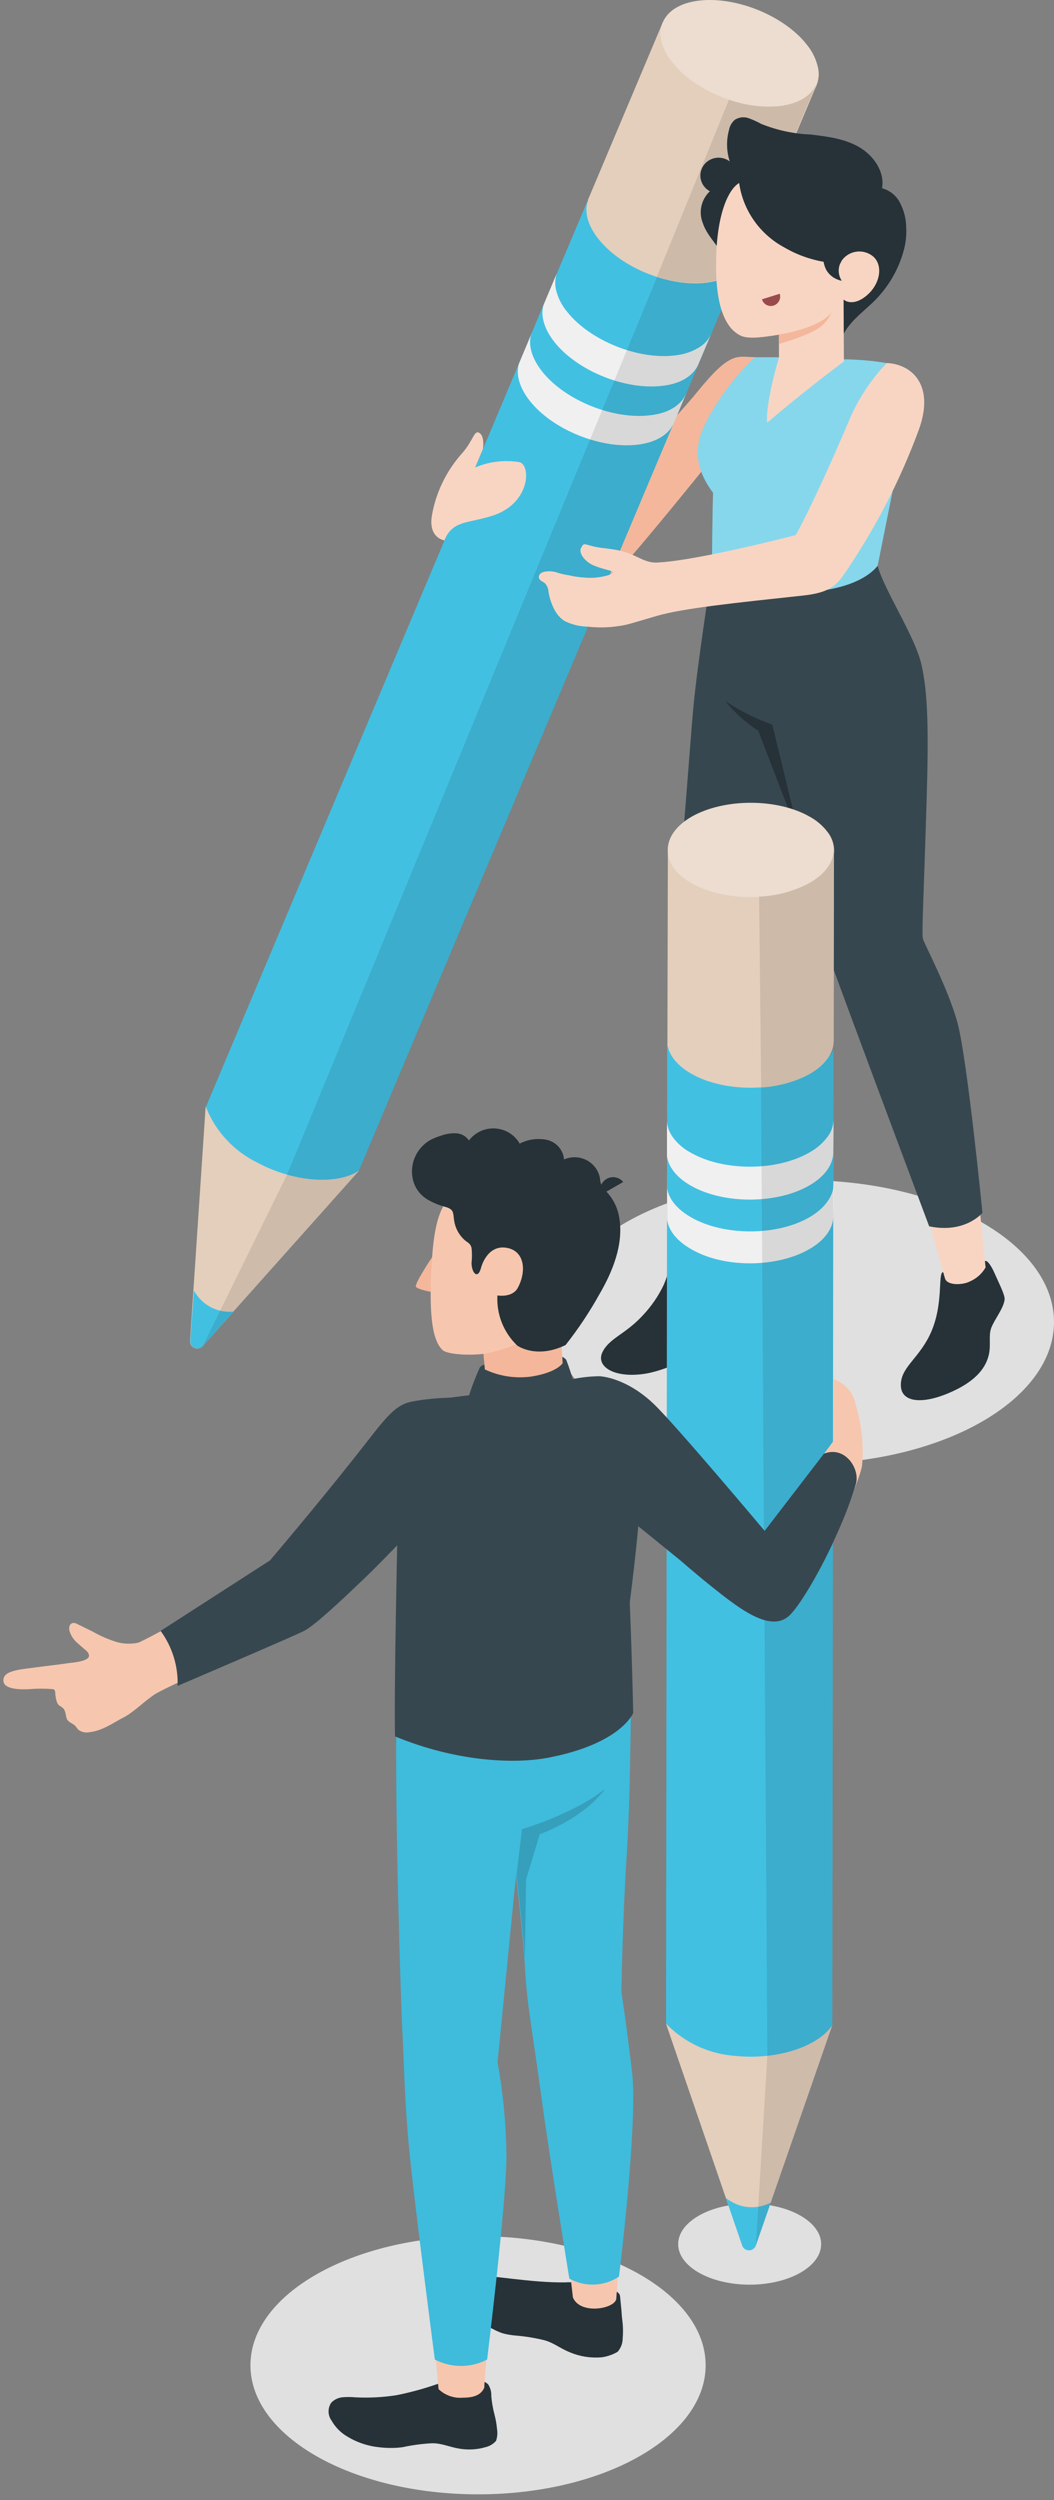 <svg width="167" height="396" viewBox="0 0 167 396" fill="none" xmlns="http://www.w3.org/2000/svg">
<rect x="0" y="0" width="167" height="396" fill="#808080" stroke="none"/>
<path d="M127.38 231.872C149.261 231.872 167 221.813 167 209.405C167 196.996 149.261 186.938 127.38 186.938C105.498 186.938 87.759 196.996 87.759 209.405C87.759 221.813 105.498 231.872 127.38 231.872Z" fill="#E0E0E0"/>
<path d="M110.659 61.865C106.581 66.871 97.221 76.483 93.265 81.359C91.169 83.909 90.034 87.093 90.053 90.37C90.053 92.793 90.767 94.825 93.183 93.794C94.927 93.043 96.038 92.152 98.587 89.689C100.881 87.466 114.136 71.006 114.136 71.006C114.136 71.006 118.01 63.127 118.652 60.774C119.076 59.397 119.4 57.991 119.621 56.569C116.837 56.569 115.828 55.498 110.659 61.865Z" fill="#F4B79B"/>
<path d="M56.897 185.426L32.152 213.159C32 213.353 31.787 213.493 31.547 213.557C31.306 213.621 31.05 213.606 30.819 213.514C30.588 213.422 30.394 213.258 30.266 213.048C30.139 212.837 30.085 212.592 30.113 212.348L32.581 175.303L56.897 185.426Z" fill="#E4CFBC"/>
<path d="M30.153 212.348C30.125 212.591 30.179 212.837 30.306 213.048C30.434 213.258 30.628 213.422 30.859 213.514C31.09 213.606 31.346 213.621 31.587 213.557C31.827 213.493 32.04 213.353 32.192 213.159L37.025 207.752C35.868 207.867 34.702 207.668 33.652 207.178C32.602 206.687 31.71 205.923 31.071 204.969L30.724 204.438L30.153 212.348Z" fill="#42C0E2"/>
<path d="M93.153 31.669L91.828 34.823L90.217 38.617L32.622 175.343C34.146 179.224 37.107 182.396 40.911 184.224C46.549 187.228 53.39 187.738 56.877 185.426L114.044 49.691L117.103 42.412C114.86 46.987 90.961 36.264 93.153 31.669Z" fill="#42C0E2"/>
<path d="M106.734 67.082C105.949 68.794 104.042 70.035 101.177 70.416C95.294 71.197 87.576 68.103 83.936 63.487C82.295 61.405 81.744 59.352 82.193 57.68L84.283 52.674C84.036 53.452 83.994 54.279 84.16 55.077C84.445 56.399 85.054 57.633 85.935 58.672C89.564 63.277 97.282 66.381 103.175 65.6C104.541 65.442 105.852 64.979 107.009 64.248C107.823 63.724 108.455 62.97 108.824 62.086L106.734 67.082Z" fill="#F0F0F0"/>
<path d="M108.681 62.426C107.896 64.138 105.999 65.43 103.124 65.76C97.241 66.541 89.523 63.438 85.883 58.822C84.242 56.739 83.691 54.697 84.14 53.015L86.24 48.009C85.985 48.785 85.94 49.613 86.108 50.412C86.397 51.732 87.006 52.965 87.882 54.006C91.511 58.622 99.24 61.725 105.123 60.934C106.49 60.781 107.802 60.318 108.956 59.583C109.77 59.063 110.403 58.312 110.771 57.43L108.681 62.426Z" fill="#42C0E2"/>
<path d="M110.628 57.761C109.843 59.473 107.947 60.764 105.082 61.095C99.189 61.876 91.481 58.782 87.831 54.156C86.2 52.084 85.639 50.031 86.098 48.359L88.198 43.353C87.955 44.132 87.91 44.956 88.065 45.756C88.355 47.08 88.963 48.316 89.839 49.36C93.469 53.966 101.197 57.07 107.08 56.279C108.447 56.13 109.759 55.67 110.914 54.937C111.728 54.414 112.361 53.66 112.729 52.775L110.628 57.761Z" fill="#F0F0F0"/>
<path opacity="0.1" d="M114.044 49.691L117.103 42.412C116.083 44.494 110.649 43.413 105.194 41.23L45.488 186.046L32.152 213.159L56.897 185.426L114.044 49.691Z" fill="black"/>
<path d="M129.511 10.333C129.186 9.124 128.602 7.998 127.798 7.029C124.168 2.433 116.471 -0.66 110.598 0.121C107.733 0.501 105.837 1.743 105.072 3.445L105.011 3.545L93.153 31.669C93.147 31.715 93.147 31.762 93.153 31.809L93.061 32.029C92.603 33.701 93.163 35.754 94.805 37.836C98.445 42.452 106.163 45.546 112.046 44.765C114.911 44.384 116.817 43.143 117.602 41.441L119.713 36.435C119.713 36.535 119.611 36.635 119.57 36.725L129.174 13.977C129.772 12.854 129.893 11.544 129.511 10.333V10.333Z" fill="#E4CFBC"/>
<path opacity="0.3" d="M127.798 7.029C131.428 11.634 129.613 16.04 123.72 16.781C117.827 17.522 110.149 14.478 106.52 9.872C102.89 5.267 104.705 0.861 110.598 0.12C116.491 -0.62 124.168 2.433 127.798 7.029Z" fill="white"/>
<path d="M129.317 13.357C128.583 15.109 126.666 16.36 123.74 16.791C120.952 17.076 118.135 16.733 115.502 15.79L104.083 43.824C106.618 44.686 109.317 44.987 111.985 44.705C114.737 44.344 116.593 43.183 117.429 41.571L129.429 13.116C129.401 13.2 129.364 13.281 129.317 13.357V13.357Z" fill="#CDBAA9"/>
<path d="M156.315 202.276L150.34 204.679L146.425 190.822L154.918 188.449L156.315 202.276Z" fill="#F8D5C3"/>
<path d="M149.729 202.506L149.444 201.505C148.506 201.505 149.658 206.822 147.221 211.657C145.365 215.342 142.694 216.664 142.735 219.427C142.735 221.89 145.62 222.611 150.218 220.698C154.501 218.916 155.999 216.814 156.56 215.012C157.121 213.209 156.56 211.697 157.05 210.356C157.539 209.014 159.089 207.162 159.18 205.76C159.18 204.999 158.273 203.247 157.62 201.755C157.111 200.574 156.438 199.543 156.061 199.753C156.061 199.903 156.163 200.754 156.163 200.754C155.591 201.756 154.699 202.545 153.624 202.997C152.584 203.538 150.096 203.678 149.729 202.506Z" fill="#263238"/>
<path d="M139.054 89.619C140.074 93.434 144.937 100.703 145.987 105.218C147.037 109.734 147.149 115.771 146.813 126.934C146.354 142.113 146.018 147.88 146.242 148.731C146.466 149.582 150.086 156.27 151.656 161.807C153.226 167.343 155.663 192.104 155.663 192.104C155.663 192.104 152.951 195.438 147.221 194.246C147.221 194.246 132.886 155.98 131.734 152.566C130.581 149.151 122.139 113.628 122.139 113.628L123.251 93.344L139.054 89.619Z" fill="#37474F"/>
<path d="M124.749 51.263L133.722 52.795C135.016 50.402 137.586 48.85 139.36 46.787C141.162 44.738 142.469 42.315 143.183 39.699C143.518 38.5 143.652 37.255 143.581 36.014C143.569 34.685 143.245 33.376 142.633 32.19C142.353 31.616 141.952 31.107 141.456 30.698C140.96 30.289 140.381 29.988 139.757 29.817C140.216 27.234 138.442 24.651 136.138 23.309C133.834 21.967 131.091 21.617 128.43 21.306C125.751 21.2 123.111 20.634 120.63 19.634C119.976 19.275 119.295 18.967 118.591 18.713C118.235 18.591 117.854 18.552 117.48 18.597C117.105 18.642 116.746 18.771 116.43 18.974C115.951 19.389 115.628 19.949 115.512 20.566C115.06 22.21 115.099 23.948 115.624 25.572C115.31 25.331 114.948 25.158 114.561 25.062C114.175 24.966 113.772 24.95 113.379 25.014C112.986 25.079 112.611 25.222 112.277 25.436C111.943 25.65 111.658 25.93 111.44 26.257C111.222 26.585 111.075 26.953 111.009 27.339C110.943 27.725 110.959 28.12 111.056 28.5C111.153 28.879 111.329 29.235 111.573 29.544C111.817 29.854 112.124 30.11 112.474 30.297C111.805 30.93 111.34 31.742 111.139 32.633C110.938 33.523 111.008 34.452 111.342 35.303C112.158 37.776 114.401 39.248 115.023 41.791C115.578 44.131 116.62 46.333 118.082 48.259C118.666 49.238 119.512 50.042 120.528 50.582C121.882 51.056 123.312 51.287 124.749 51.263V51.263Z" fill="#263238"/>
<path d="M113.83 202.957L107.325 202.006L107.264 185.776L116.287 185.526L113.83 202.957Z" fill="#F8D5C3"/>
<path d="M109.823 112.427C110.445 105.419 112.8 90.4 112.8 90.4L130.204 92.283C133.161 96.798 133.824 104.658 133.018 111.446L121.436 151.595C120.865 153.117 122.455 157.482 121.609 162.498C120.325 170.337 115.91 192.154 115.91 192.154C115.91 192.154 109.742 194.226 107.182 191.423C107.182 191.423 105.939 157.842 106.897 147.88C107.947 137.057 109.395 117.223 109.823 112.427Z" fill="#37474F"/>
<path d="M107.315 199.943V198.872C106.53 198.752 106.204 201.095 105.154 203.538C104.323 205.282 103.223 206.89 101.891 208.304C99.097 211.367 96.518 211.948 95.447 214.191C94.377 216.433 97.272 218.356 102.207 217.595C104.654 217.214 108.895 215.592 109.976 214.021C111.057 212.449 111.587 210.176 112.464 209.014C113.341 207.853 115.217 207.242 115.696 205.931C115.961 205.2 115.359 203.328 115.196 201.926C115.033 200.524 114.799 199.012 114.37 199.122L114.258 199.893C113.891 200.734 112.566 201.275 110.975 201.535C109.813 201.776 107.305 201.165 107.315 199.943Z" fill="#263238"/>
<path d="M112.984 78.055C112.871 81.059 112.8 90.37 112.8 90.37C116.134 94.535 134.068 95.747 139.054 89.62L142.113 74.361C142.113 74.361 143.724 58.101 140.379 57.49C138.162 57.126 135.919 56.935 133.671 56.92L123.383 56.589C120.1 56.589 119.58 56.589 119.58 56.589C116.578 59.492 114.044 62.828 112.066 66.481C110.751 69.055 109.099 72.929 112.984 78.055Z" fill="#42C0E2"/>
<g opacity="0.6">
<path opacity="0.6" d="M112.984 78.055C112.871 81.059 112.8 90.37 112.8 90.37C116.134 94.535 134.068 95.747 139.054 89.62L142.113 74.361C142.113 74.361 143.724 58.101 140.379 57.49C138.162 57.126 135.919 56.935 133.671 56.92L123.383 56.589C120.1 56.589 119.58 56.589 119.58 56.589C116.578 59.492 114.044 62.828 112.066 66.481C110.751 69.055 109.099 72.929 112.984 78.055Z" fill="white"/>
</g>
<path d="M117.113 28.986C115.39 29.987 113.259 34.242 113.473 43.173C113.646 50.742 116.144 52.614 117.398 53.185C118.652 53.756 121.069 53.395 123.424 53.015V56.629C123.424 56.629 121.252 63.808 121.548 66.962C127.798 61.605 133.711 57.26 133.711 57.26L133.66 47.448C133.66 47.448 135.047 48.76 137.392 46.747C139.329 45.085 139.982 42.282 138.473 40.74C138.085 40.38 137.615 40.116 137.103 39.968C136.591 39.821 136.05 39.795 135.526 39.893C135.001 39.991 134.508 40.209 134.086 40.531C133.664 40.852 133.326 41.267 133.1 41.741C130.01 41.633 126.996 40.769 124.331 39.228C122.394 38.197 120.732 36.732 119.478 34.953C118.224 33.173 117.414 31.129 117.113 28.986Z" fill="#F8D5C3"/>
<path d="M123.546 46.527L120.732 47.408C120.782 47.593 120.869 47.767 120.988 47.919C121.107 48.071 121.257 48.197 121.427 48.291C121.598 48.384 121.786 48.443 121.98 48.464C122.174 48.484 122.371 48.465 122.557 48.409C122.94 48.285 123.259 48.019 123.444 47.666C123.629 47.315 123.665 46.905 123.546 46.527V46.527Z" fill="#9A4A4D"/>
<path d="M123.424 52.975C125.901 52.654 130.999 51.213 131.795 49.24C131.474 50.242 130.848 51.123 130 51.763C128.481 53.045 123.424 54.487 123.424 54.487V52.975Z" fill="#F4B79B"/>
<path d="M126.789 132.992L122.364 114.77C119.731 113.847 117.229 112.595 114.921 111.045C116.395 112.873 118.153 114.461 120.131 115.751L126.789 132.992Z" fill="#263238"/>
<path d="M130.938 42.792C131.198 43.227 131.55 43.603 131.97 43.893C132.391 44.183 132.87 44.382 133.375 44.474C133.114 44.081 132.953 43.632 132.905 43.166C132.857 42.699 132.924 42.227 133.1 41.791C133.343 41.406 133.477 40.963 133.487 40.509C133.45 40.335 133.373 40.172 133.261 40.031C133.15 39.891 133.007 39.777 132.845 39.698C132.192 39.348 130.755 38.928 130.561 39.919C130.33 40.89 130.464 41.91 130.938 42.792Z" fill="#263238"/>
<path d="M93.051 99.251C91.762 99.228 90.498 98.906 89.36 98.31C88.824 97.927 88.37 97.444 88.025 96.888C87.453 95.904 87.073 94.825 86.903 93.704C86.874 93.243 86.699 92.802 86.403 92.443C86.057 92.112 85.455 91.982 85.384 91.512C85.365 91.377 85.383 91.24 85.437 91.115C85.491 90.99 85.578 90.881 85.69 90.801C85.918 90.649 86.181 90.556 86.454 90.531C87.075 90.441 87.708 90.499 88.3 90.701C88.878 90.887 89.472 91.024 90.074 91.111C91.373 91.413 92.706 91.55 94.04 91.522C95.926 91.382 97.405 90.861 97.099 90.591C96.793 90.32 95.641 90.21 94.122 89.59C92.603 88.969 91.624 87.537 92.082 86.756C92.541 85.975 92.429 86.145 94.02 86.546C95.61 86.946 97.15 86.816 99.342 87.547C101.279 88.198 102.329 89.219 104.226 89.099C110.69 88.769 126.085 84.754 126.085 84.754C128.644 80.178 132.722 70.867 134.395 66.932C135.81 63.438 137.886 60.237 140.512 57.501C144.488 57.691 148.118 60.975 145.61 67.993C142.58 76.243 138.504 84.084 133.477 91.332C132.111 93.224 130.581 93.965 127.217 94.335C116.338 95.507 108.243 96.338 104.022 97.569C99.801 98.801 99.372 98.981 98.129 99.151C96.449 99.415 94.74 99.449 93.051 99.251V99.251Z" fill="#F8D5C3"/>
<path d="M75.28 74.05C77.469 73.115 79.887 72.819 82.244 73.199C84.14 73.5 84.14 79.717 78.043 81.68C74.077 82.951 71.701 82.391 70.417 85.594C70.417 85.594 67.847 85.264 68.429 81.68C69.063 77.991 70.737 74.55 73.261 71.748C75.015 69.745 75.127 68.013 75.984 68.594C76.84 69.174 76.514 71.127 76.514 71.127L75.28 74.05Z" fill="#F8D5C3"/>
<path d="M75.743 395.094C95.66 395.094 111.805 385.94 111.805 374.649C111.805 363.358 95.66 354.204 75.743 354.204C55.827 354.204 39.681 363.358 39.681 374.649C39.681 385.94 55.827 395.094 75.743 395.094Z" fill="#E0E0E0"/>
<path d="M118.779 361.883C125.034 361.883 130.106 359.01 130.106 355.465C130.106 351.921 125.034 349.047 118.779 349.047C112.523 349.047 107.451 351.921 107.451 355.465C107.451 359.01 112.523 361.883 118.779 361.883Z" fill="#E0E0E0"/>
<path d="M131.87 320.793L119.757 355.685C119.68 355.907 119.535 356.099 119.341 356.235C119.147 356.371 118.915 356.445 118.677 356.445C118.438 356.445 118.206 356.371 118.012 356.235C117.818 356.099 117.673 355.907 117.596 355.685L105.524 320.553L131.87 320.793Z" fill="#E4CFBC"/>
<path d="M117.596 355.686C117.673 355.907 117.818 356.099 118.012 356.236C118.206 356.372 118.438 356.445 118.677 356.445C118.915 356.445 119.147 356.372 119.341 356.236C119.535 356.099 119.68 355.907 119.757 355.686L122.123 348.877C121.1 349.419 119.945 349.673 118.784 349.611C117.624 349.549 116.504 349.174 115.547 348.527L115.016 348.167L117.596 355.686Z" fill="#42C0E2"/>
<path d="M105.707 165.014V168.428V172.543L105.534 320.543C108.449 323.564 112.419 325.391 116.647 325.659C123.02 326.3 129.545 324.237 131.88 320.783L132.043 173.875V166.005C131.737 171.102 105.493 170.13 105.707 165.014Z" fill="#42C0E2"/>
<path d="M132.033 192.728C131.972 194.6 130.687 196.462 128.189 197.884C123.091 200.808 114.71 200.888 109.551 197.884C107.237 196.573 105.922 194.88 105.697 193.178V187.782C105.771 188.595 106.051 189.376 106.513 190.055C107.302 191.169 108.35 192.082 109.572 192.718C114.721 195.621 123.071 195.601 128.21 192.718C129.425 192.065 130.471 191.147 131.268 190.035C131.821 189.25 132.113 188.316 132.104 187.361L132.033 192.728Z" fill="#F0F0F0"/>
<path d="M132.023 187.682C131.962 189.564 130.687 191.416 128.179 192.848C123.081 195.772 114.71 195.792 109.551 192.848C107.227 191.536 105.912 189.844 105.687 188.132V182.706C105.752 183.516 106.03 184.295 106.493 184.968C107.277 186.087 108.327 187.001 109.551 187.632C114.7 190.535 123.04 190.515 128.179 187.582C129.398 186.935 130.446 186.016 131.238 184.898C131.79 184.113 132.086 183.18 132.084 182.225L132.023 187.682Z" fill="#42C0E2"/>
<path d="M132.023 182.646C131.951 184.518 130.677 186.38 128.179 187.802C123.081 190.725 114.7 190.755 109.541 187.852C107.217 186.54 105.912 184.848 105.677 183.136V177.7C105.751 178.512 106.031 179.294 106.493 179.972C107.278 181.09 108.328 182.003 109.551 182.636C114.7 185.539 123.051 185.519 128.179 182.585C129.398 181.937 130.445 181.019 131.238 179.902C131.786 179.115 132.078 178.183 132.074 177.229L132.023 182.646Z" fill="#F0F0F0"/>
<path opacity="0.1" d="M132.023 173.875V166.005C131.89 168.308 126.456 169.369 120.563 169.369L121.582 325.619L119.768 355.656L131.88 320.763L132.023 173.875Z" fill="black"/>
<path d="M131.084 131.734C130.32 130.738 129.346 129.915 128.23 129.321C123.081 126.417 114.761 126.447 109.643 129.321C107.135 130.752 105.871 132.605 105.82 134.477C105.815 134.51 105.815 134.544 105.82 134.577L105.748 164.974C105.748 164.974 105.748 165.074 105.748 165.124V165.405C105.973 167.127 107.288 168.809 109.612 170.12C114.771 173.024 123.101 173.004 128.24 170.12C130.748 168.699 132.022 166.836 132.084 164.964V159.547C132.084 159.658 132.084 159.768 132.084 159.868L132.135 135.248C132.271 133.986 131.893 132.723 131.084 131.734V131.734Z" fill="#E4CFBC"/>
<path opacity="0.3" d="M118.938 142.091C126.196 142.073 132.071 138.722 132.06 134.608C132.049 130.495 126.156 127.175 118.898 127.193C111.64 127.212 105.765 130.562 105.776 134.676C105.787 138.79 111.68 142.11 118.938 142.091Z" fill="white"/>
<path d="M132.104 134.597C132.104 136.5 130.83 138.402 128.281 139.854C125.816 141.167 123.079 141.91 120.277 142.026L120.604 172.253C123.285 172.108 125.901 171.38 128.261 170.12C130.667 168.749 131.931 166.977 132.084 165.184L132.104 134.317C132.11 134.41 132.11 134.504 132.104 134.597V134.597Z" fill="#CDBAA9"/>
<path d="M121.225 242.878L132.012 228.311L132.084 218.449C132.973 218.755 133.764 219.287 134.376 219.99C134.989 220.693 135.401 221.543 135.571 222.454C136.531 225.599 136.877 228.894 136.59 232.165C136.162 235.019 128.158 253.361 124.468 255.804C120.777 258.247 121.225 242.878 121.225 242.878Z" fill="#F6C7AE"/>
<path d="M107.859 247.214L93.921 235.89L90.557 218.479C92.012 218.171 93.494 218.007 94.982 217.988C96.542 218.088 100.08 218.989 103.668 222.464C107.257 225.938 121.154 242.488 121.154 242.488L130.544 230.263C133.939 228.912 136.376 232.786 135.581 235.149C134.782 237.761 133.812 240.32 132.675 242.808C130.361 248.195 126.558 254.743 124.855 256.085C123.152 257.426 120.777 257.016 117.29 254.713C113.803 252.41 107.859 247.214 107.859 247.214Z" fill="#37474F"/>
<path d="M76.569 213.793L77.496 225.788L89.813 225.137L88.824 211.22L76.569 213.793Z" fill="#F4B79B"/>
<path d="M68.463 199.135C68.463 199.135 65.588 203.42 65.914 203.841C66.24 204.261 68.361 204.642 68.361 204.642L68.463 199.135Z" fill="#F4B79B"/>
<path d="M76.446 187.291C70.624 188.492 68.952 191.005 68.402 200.076C67.831 209.558 68.81 212.532 70.084 213.813C70.941 214.674 75.692 214.814 78.098 214.184C81.095 213.363 87.886 211 91.067 206.234C94.808 200.627 95.787 193.018 91.78 189.904C86.152 185.509 78.811 186.8 76.446 187.291Z" fill="#F6C7AE"/>
<path d="M76.619 214.454C77.675 214.265 78.718 214.007 79.739 213.683C78.901 214.509 77.84 215.082 76.681 215.335L76.619 214.454Z" fill="#F4B79B"/>
<path d="M68.035 190.164C68.83 190.604 69.68 190.941 70.563 191.166C71.981 191.576 71.766 192.097 71.96 193.368C72.137 194.517 72.7 195.575 73.561 196.372C74.111 196.863 74.529 196.913 74.713 197.663C74.8 198.452 74.8 199.248 74.713 200.036C74.713 201.618 75.733 202.81 76.252 200.697C76.252 200.697 77.17 197.193 80.178 197.633C83.186 198.074 83.451 201.408 82.023 204.021C81.146 205.603 78.812 205.193 78.812 205.193C78.728 206.659 78.965 208.127 79.506 209.496C80.048 210.866 80.882 212.106 81.952 213.132C81.952 213.132 84.949 215.315 89.609 213.052C91.603 210.526 93.39 207.847 94.951 205.042C97.041 201.478 98.836 197.103 98.122 192.918C97.887 191.359 97.176 189.906 96.083 188.753C95.772 188.495 95.52 188.175 95.344 187.814C95.169 187.453 95.073 187.06 95.064 186.66C94.962 186.054 94.721 185.479 94.357 184.98C93.994 184.48 93.518 184.07 92.968 183.779C92.417 183.489 91.805 183.327 91.18 183.306C90.556 183.284 89.934 183.404 89.364 183.656C89.309 182.926 89.018 182.231 88.534 181.673C88.05 181.115 87.398 180.723 86.672 180.553C85.202 180.247 83.669 180.456 82.339 181.143C81.949 180.456 81.389 179.876 80.711 179.456C80.033 179.036 79.259 178.791 78.459 178.742C77.659 178.693 76.859 178.843 76.133 179.176C75.408 179.51 74.779 180.018 74.305 180.653C74.083 180.316 73.782 180.037 73.427 179.838C73.072 179.639 72.674 179.527 72.266 179.511C71.46 179.475 70.655 179.601 69.901 179.882C69.258 180.067 68.639 180.322 68.055 180.643C67.005 181.284 66.187 182.233 65.717 183.356C65.246 184.479 65.148 185.719 65.435 186.9C65.606 187.595 65.926 188.246 66.375 188.809C66.823 189.372 67.389 189.834 68.035 190.164Z" fill="#263238"/>
<path d="M95.257 189.224L98.744 187.221C98.439 186.842 98.005 186.583 97.522 186.493C97.038 186.403 96.538 186.488 96.113 186.732C95.688 186.976 95.368 187.362 95.21 187.82C95.053 188.278 95.07 188.777 95.257 189.224V189.224Z" fill="#263238"/>
<path d="M98.51 366.589C98.51 366.839 98.561 367.1 98.581 367.36C98.717 368.355 98.745 369.362 98.662 370.363C98.667 371.153 98.381 371.917 97.857 372.516C97.088 372.967 96.235 373.263 95.349 373.387C93.638 373.537 91.915 373.272 90.333 372.616C88.722 371.965 87.733 371.084 86.254 370.684C84.728 370.309 83.173 370.058 81.605 369.933C80.915 369.875 80.232 369.751 79.566 369.563C79.055 369.383 78.561 369.162 78.088 368.902C76.433 368.15 74.938 367.097 73.683 365.798C72.897 364.924 72.356 363.865 72.113 362.724C71.98 362.053 71.705 360.111 72.847 360.161C78.434 360.411 83.981 361.583 89.578 361.523C89.938 361.488 90.299 361.488 90.659 361.523C91.346 361.666 91.991 361.96 92.545 362.384C92.777 362.581 93.053 362.721 93.35 362.794C93.648 362.868 93.959 362.871 94.258 362.804C95.219 362.639 96.202 362.639 97.164 362.804C97.375 362.828 97.577 362.9 97.754 363.015C97.931 363.129 98.078 363.284 98.183 363.465C98.231 363.601 98.258 363.742 98.265 363.886C98.336 364.797 98.459 365.708 98.51 366.589Z" fill="#263238"/>
<path d="M78.343 382.438C78.544 383.193 78.681 383.963 78.75 384.741C78.856 385.371 78.803 386.017 78.597 386.623C78.16 387.12 77.576 387.47 76.925 387.624C75.578 388.012 74.159 388.091 72.776 387.855C71.277 387.624 69.951 386.964 68.412 387.004C66.84 387.089 65.279 387.3 63.742 387.634C62.52 387.784 61.284 387.784 60.062 387.634C58.249 387.45 56.505 386.857 54.964 385.902C53.95 385.294 53.114 384.439 52.537 383.419C52.237 383.008 52.07 382.518 52.059 382.012C52.048 381.506 52.193 381.009 52.476 380.586C52.934 380.104 53.552 379.798 54.219 379.725C54.898 379.662 55.58 379.662 56.259 379.725C58.464 379.842 60.675 379.728 62.855 379.384C64.929 378.967 66.973 378.415 68.973 377.732C69.45 377.563 69.936 377.423 70.431 377.312C71.134 377.222 71.338 377.042 72.001 377.262C72.283 377.38 72.59 377.431 72.896 377.412C73.202 377.393 73.5 377.304 73.765 377.152C74.347 376.896 74.991 376.808 75.622 376.897C76.254 376.985 76.847 377.247 77.333 377.652C77.699 378.212 77.877 378.87 77.843 379.535C77.925 380.515 78.092 381.486 78.343 382.438V382.438Z" fill="#263238"/>
<path d="M97.939 360.001L97.643 364.146C97.378 365.728 91.903 366.689 90.771 363.895L90.241 359.2L97.939 360.001Z" fill="#F6C7AE"/>
<path d="M77.18 372.536C77.18 372.536 76.742 377.162 76.732 378.203C76.446 378.804 75.845 379.795 73.377 379.785C72.669 379.849 71.954 379.762 71.284 379.528C70.613 379.295 70.002 378.921 69.493 378.433L68.901 372.296L77.18 372.536Z" fill="#F6C7AE"/>
<path d="M100.141 328.202C99.182 320.142 98.459 315.527 98.459 315.527C98.459 315.527 98.622 304.293 99.294 293.83C100.018 282.527 99.855 268.289 100.141 265.466C100.141 265.466 63.151 257.706 62.845 270.802C62.498 286.031 63.528 317.519 63.752 321.614C64.058 327.371 64.069 333.358 65.068 342.7C66.067 352.041 68.901 373.737 68.901 373.737C70.175 374.406 71.597 374.756 73.041 374.756C74.485 374.756 75.907 374.406 77.18 373.737C77.18 373.737 80.392 347.636 80.239 340.998C80.157 336.186 79.687 331.389 78.832 326.65L81.748 297.104C81.748 297.104 82.89 306.235 83.206 311.992C83.522 317.749 84.317 321.264 85.765 332.017C87.019 341.308 90.21 360.922 90.21 360.922C91.42 361.594 92.797 361.921 94.186 361.866C95.575 361.811 96.92 361.377 98.071 360.611C98.071 360.611 101.099 336.262 100.141 328.202Z" fill="#42C0E2"/>
<path opacity="0.3" d="M100.141 328.202C99.182 320.142 98.459 315.527 98.459 315.527C98.459 315.527 98.622 304.293 99.294 293.83C100.018 282.527 99.855 268.289 100.141 265.466C100.141 265.466 63.151 257.706 62.845 270.802C62.498 286.031 63.528 317.519 63.752 321.614C64.058 327.371 64.069 333.358 65.068 342.7C66.067 352.041 68.901 373.737 68.901 373.737C70.175 374.406 71.597 374.756 73.041 374.756C74.485 374.756 75.907 374.406 77.18 373.737C77.18 373.737 80.392 347.636 80.239 340.998C80.157 336.186 79.687 331.389 78.832 326.65L81.748 297.104C81.748 297.104 82.89 306.235 83.206 311.992C83.522 317.749 84.317 321.264 85.765 332.017C87.019 341.308 90.21 360.922 90.21 360.922C91.42 361.594 92.797 361.921 94.186 361.866C95.575 361.811 96.92 361.377 98.071 360.611C98.071 360.611 101.099 336.262 100.141 328.202Z" fill="#3BADCB"/>
<path opacity="0.15" d="M95.848 283.348C95.848 283.348 93.289 287.503 85.51 290.546L83.349 297.715L83.165 310.21C82.869 306.205 82.41 301.76 81.829 297.094L82.706 289.745C82.706 289.745 91.24 287.182 95.848 283.348Z" fill="black"/>
<path d="M101.568 226.198C100.08 221.012 96.593 218.719 92.719 218.479C91.699 218.409 89.344 218.479 89.344 218.479C89.619 220.682 82.462 221.803 77.109 220.561C75.488 220.982 70.818 221.302 69.472 221.743C65.618 223.004 63.62 228.431 63.019 240.766C63.019 240.766 62.407 267.318 62.59 275.038C72.123 278.982 81.32 279.473 86.866 278.412C98.428 276.199 100.324 271.333 100.324 271.333C100.324 271.333 100.212 264.585 99.784 253.822C101.742 238.573 102.211 228.451 101.568 226.198Z" fill="#37474F"/>
<path d="M47.725 257.466C45.451 258.728 41.19 260.78 36.285 262.873C30.872 265.186 25.437 267.789 24.611 268.319C23.021 269.321 21.175 271.213 19.656 271.994C17.831 272.935 16.271 274.137 14.151 274.377C13.852 274.438 13.544 274.436 13.247 274.37C12.95 274.304 12.67 274.177 12.428 273.996C12.203 273.786 12.071 273.506 11.846 273.295C11.622 273.085 10.99 272.835 10.694 272.454C10.399 272.074 10.48 271.123 10.052 270.632C9.839 270.439 9.607 270.268 9.359 270.122C8.941 269.791 8.849 268.94 8.767 268.44C8.767 268.169 8.767 267.599 8.41 267.559C7.149 267.451 5.879 267.451 4.618 267.559C2.242 267.669 0.539 267.328 0.539 266.197C0.488 264.615 2.966 264.465 5.912 264.074C7.554 263.854 9.206 263.684 10.847 263.434C11.479 263.343 14.283 263.173 14.1 262.152C14.015 261.839 13.824 261.564 13.559 261.371C13.049 260.92 12.54 260.51 12.03 260.029C11.552 259.557 11.202 258.976 11.01 258.337C10.944 258.091 10.944 257.833 11.01 257.586C11.043 257.465 11.107 257.354 11.196 257.265C11.286 257.175 11.397 257.11 11.52 257.076C11.785 257.046 12.053 257.11 12.275 257.256L14.63 258.407C15.878 259.124 17.205 259.699 18.586 260.12C19.651 260.399 20.768 260.43 21.848 260.21C22.542 259.989 26.467 257.847 27.752 257.146C29.964 255.924 42.209 248.686 42.454 248.545L64.272 223.815L69.87 235.6C69.87 235.6 52.17 255.003 47.725 257.466Z" fill="#F6C7AE"/>
<path d="M57.768 249.977C61.53 246.383 68.402 239.024 68.402 239.024C68.402 239.024 76.711 230.153 71.379 221.393C69.294 221.423 67.216 221.634 65.17 222.023C62.284 222.644 60.867 224.947 56.238 230.794C49.764 238.974 42.78 247.164 42.78 247.164L25.447 258.327C27.299 260.859 28.246 263.922 28.139 267.038C28.139 267.038 46.491 259.199 48.184 258.327C49.876 257.456 54.016 253.572 57.768 249.977Z" fill="#37474F"/>
<path d="M74.315 221.032C74.801 219.508 75.38 218.013 76.048 216.557C76.242 216.362 76.485 216.221 76.752 216.146L76.813 216.907C79.124 218.003 81.717 218.393 84.256 218.029C88.334 217.368 89.16 215.906 89.16 215.906L89.089 214.905C89.324 215.022 89.535 215.182 89.711 215.375C90.187 216.603 90.592 217.857 90.924 219.13C90.924 219.13 90.689 221.843 85.622 222.804C80.555 223.766 75.376 220.922 75.376 220.922L74.315 221.032Z" fill="#37474F"/>
</svg>
